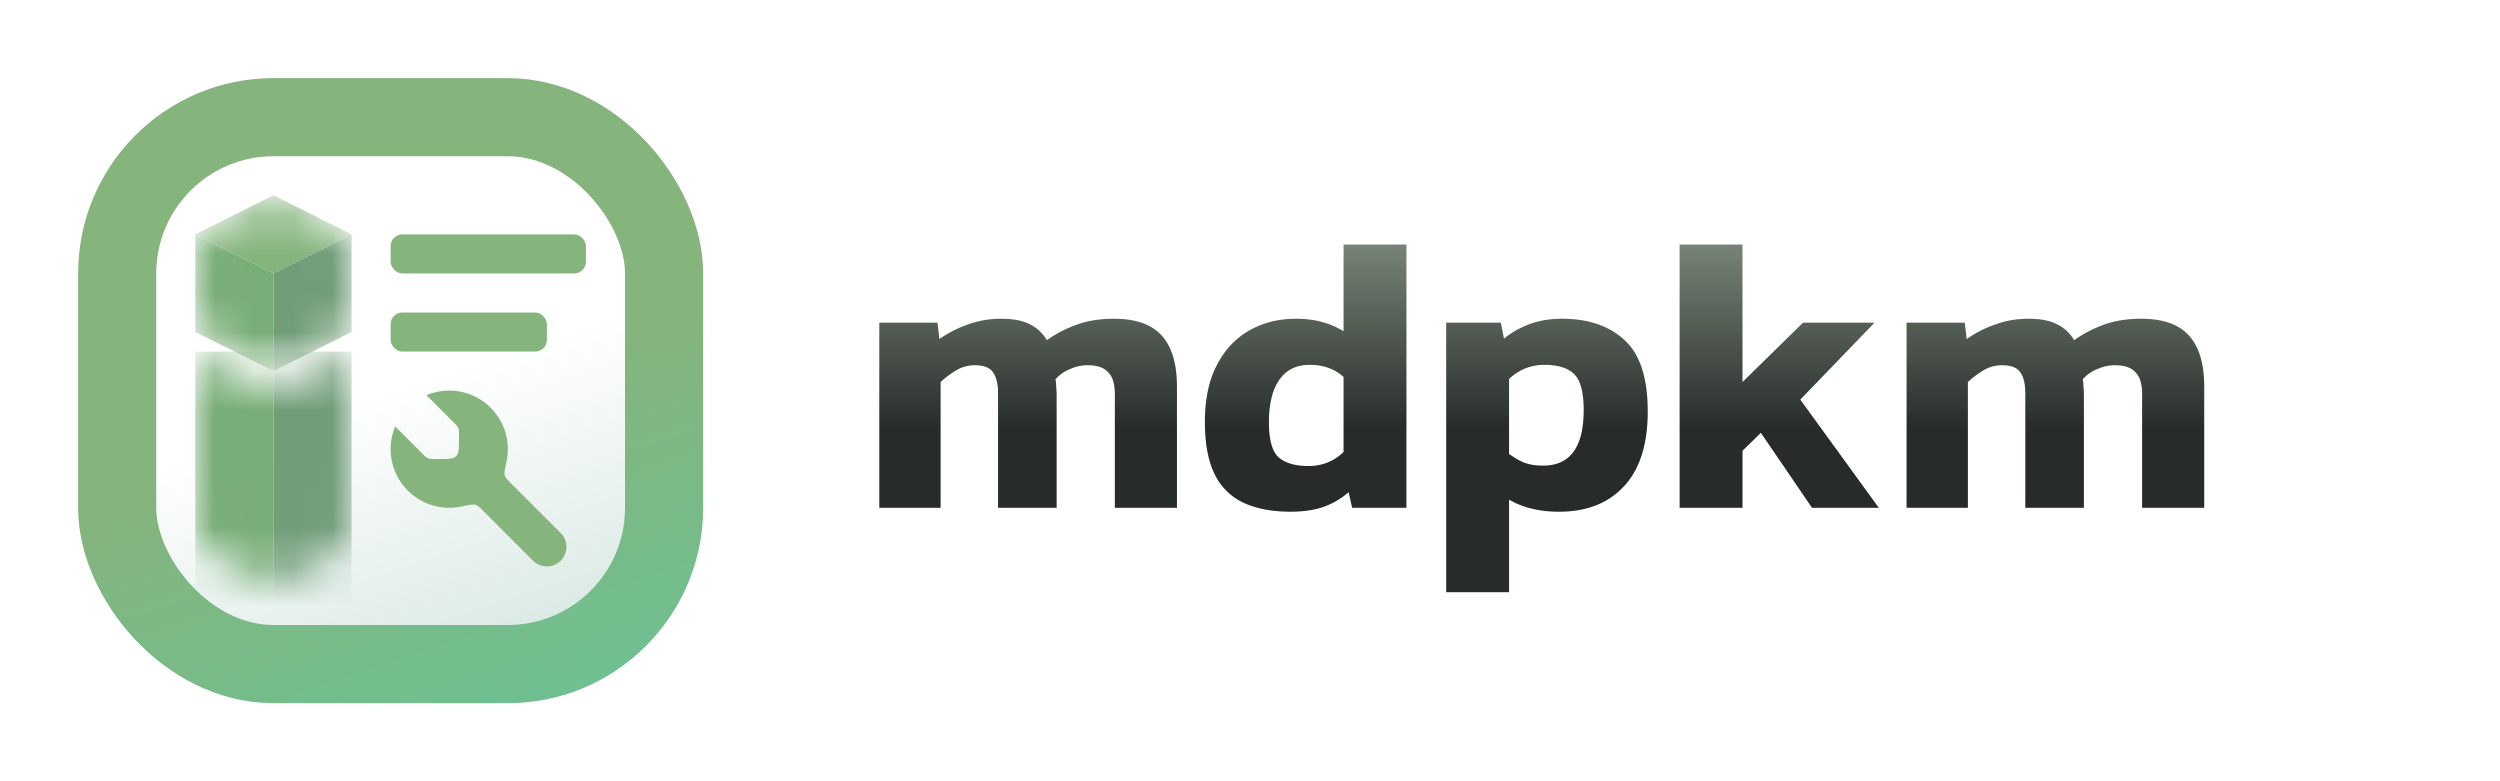 <svg width="64" height="20" fill="none" xmlns="http://www.w3.org/2000/svg"><g filter="url(#prefix__filter0_i_235_58)"><rect x="2" y="2" width="16" height="16" rx="5" fill="url(#prefix__paint0_linear_235_58)"/></g><rect x="3" y="3" width="14" height="14" rx="4" stroke="url(#prefix__paint1_linear_235_58)" stroke-width="2"/><mask id="prefix__a" style="mask-type:alpha" maskUnits="userSpaceOnUse" x="5" y="5" width="4" height="5"><path d="M5.553 8.776l1 .5c.22.11.329.165.447.165s.228-.055.447-.165l1-.5c.27-.134.404-.201.478-.322C9 8.333 9 8.183 9 7.882V6.618c0-.3 0-.451-.075-.572-.074-.12-.209-.188-.478-.322l-1-.5c-.22-.11-.329-.165-.447-.165s-.228.055-.447.165l-1 .5c-.27.134-.404.201-.478.322C5 6.167 5 6.317 5 6.618v1.264c0 .3 0 .451.075.572.074.12.209.188.478.322z" fill="#C4C4C4"/></mask><g mask="url(#prefix__a)"><path d="M7 9.5l-2-1V6l2 1v2.5z" fill="#77AD76"/><path d="M7 7L5 6l2-1 2 1-2 1z" fill="#85B47D"/><path d="M9 8.5l-2 1V7l2-1v2.5z" fill="#719D78"/></g><rect x="10" y="6" width="5" height="1" rx=".3" fill="#85B47D"/><rect x="10" y="8" width="4" height="1" rx=".3" fill="#85B47D"/><path fill-rule="evenodd" clip-rule="evenodd" d="M11.157 11.75h.093c.236 0 .354 0 .427-.073.073-.073.073-.191.073-.427v-.093c0-.102 0-.153-.019-.2-.02-.045-.055-.081-.127-.153l-.687-.687a1.5 1.5 0 012.05 1.695c-.042.2-.063.3-.045.36.018.061.073.116.182.225l1.25 1.25a.5.5 0 01-.708.707l-1.25-1.25c-.108-.11-.163-.164-.224-.182-.06-.018-.16.003-.36.045A1.503 1.503 0 0110 11.5c0-.207.042-.403.117-.583l.687.687a.532.532 0 00.154.127.532.532 0 00.2.019z" fill="#85B47D"/><mask id="prefix__b" style="mask-type:alpha" maskUnits="userSpaceOnUse" x="5" y="9" width="4" height="6"><path d="M6.553 9.776l-.83-.414c-.324-.162-.486-.243-.604-.17C5 9.265 5 9.446 5 9.809v3.573c0 .3 0 .451.075.572.074.12.209.188.478.322l1 .5c.22.11.329.165.447.165s.228-.055.447-.165l1-.5c.27-.134.404-.201.478-.322.075-.121.075-.271.075-.572V9.809c0-.363 0-.544-.119-.617-.118-.073-.28.008-.605.17l-.829.414c-.22.11-.329.165-.447.165s-.228-.055-.447-.165z" fill="#C4C4C4"/></mask><g mask="url(#prefix__b)"><path d="M7 16H5V9h2v7z" fill="#77AD76"/><path d="M7 9v7h2V9H7z" fill="#719D78"/></g><path d="M22.51 13V8.26H24l.05.42c.213-.153.453-.277.72-.37.267-.1.553-.15.86-.15.32 0 .57.05.75.15.18.093.32.227.42.4.22-.16.467-.29.74-.39.28-.107.607-.16.98-.16.553 0 .96.143 1.22.43.26.287.39.723.39 1.31V13h-1.59v-2.91c0-.26-.057-.447-.17-.56-.107-.12-.283-.18-.53-.18-.153 0-.303.033-.45.1a.98.98 0 00-.37.26c.013.073.02.143.02.21.007.067.01.147.01.24V13h-1.5v-2.93c0-.24-.043-.42-.13-.54-.08-.12-.237-.18-.47-.18a.909.909 0 00-.47.13c-.147.087-.28.187-.4.3V13h-1.57zm10.525.1c-.46 0-.853-.073-1.18-.22a1.54 1.54 0 01-.75-.72c-.173-.34-.26-.793-.26-1.36 0-.573.1-1.053.3-1.44.2-.393.474-.69.82-.89.354-.207.757-.31 1.21-.31.247 0 .467.027.66.08.2.053.387.133.56.24V6.26h1.61V13h-1.39l-.09-.4c-.193.167-.41.293-.65.38-.24.08-.52.12-.84.12zm.46-1.17c.354 0 .654-.12.9-.36V9.65c-.227-.207-.517-.31-.87-.31-.34 0-.6.13-.78.39-.173.253-.26.613-.26 1.08 0 .453.084.753.25.9.173.147.427.22.76.22zm3.527 3.23v-6.9h1.4l.08.41c.193-.16.41-.283.65-.37.24-.093.52-.14.84-.14.673 0 1.206.183 1.6.55.393.36.59.967.59 1.82 0 .847-.204 1.487-.61 1.92-.4.433-.954.65-1.66.65-.5 0-.927-.103-1.28-.31v2.37h-1.61zm2.48-3.24c.693 0 1.04-.473 1.04-1.42 0-.453-.08-.76-.24-.92-.16-.16-.417-.24-.77-.24-.34 0-.64.12-.9.36v1.92c.126.093.253.167.38.22.133.053.296.08.49.08zM42.998 13V6.26h1.61v3.52l1.55-1.52h1.83l-1.9 1.97 2.01 2.77h-1.71l-1.31-1.92-.47.46V13h-1.61zm5.81 0V8.26h1.49l.05.42c.214-.153.454-.277.72-.37.268-.1.554-.15.86-.15.32 0 .57.05.75.15.18.093.32.227.42.4.22-.16.468-.29.74-.39.28-.107.608-.16.98-.16.554 0 .96.143 1.22.43.26.287.39.723.39 1.31V13h-1.59v-2.91c0-.26-.056-.447-.17-.56-.106-.12-.282-.18-.53-.18-.152 0-.302.033-.45.1a.981.981 0 00-.37.26c.014.073.02.143.02.21.008.067.01.147.01.24V13h-1.5v-2.93c0-.24-.042-.42-.13-.54-.08-.12-.236-.18-.47-.18a.909.909 0 00-.47.13c-.146.087-.28.187-.4.3V13h-1.57z" fill="url(#prefix__paint2_linear_235_58)"/><defs><linearGradient id="prefix__paint0_linear_235_58" x1="13" y1="9" x2="16" y2="18" gradientUnits="userSpaceOnUse"><stop stop-color="#fff"/><stop offset="1" stop-color="#CEE2DC"/></linearGradient><linearGradient id="prefix__paint1_linear_235_58" x1="14" y1="9.429" x2="16.857" y2="18" gradientUnits="userSpaceOnUse"><stop stop-color="#85B47D"/><stop offset="1" stop-color="#6CC193"/></linearGradient><linearGradient id="prefix__paint2_linear_235_58" x1="39.5" y1="3" x2="39.5" y2="11" gradientUnits="userSpaceOnUse"><stop stop-color="#AFC0AC"/><stop offset="1" stop-color="#272C29"/></linearGradient><filter id="prefix__filter0_i_235_58" x="2" y="2" width="16" height="16" filterUnits="userSpaceOnUse" color-interpolation-filters="sRGB"><feFlood flood-opacity="0" result="BackgroundImageFix"/><feBlend in="SourceGraphic" in2="BackgroundImageFix" result="shape"/><feColorMatrix in="SourceAlpha" values="0 0 0 0 0 0 0 0 0 0 0 0 0 0 0 0 0 0 127 0" result="hardAlpha"/><feMorphology radius="1" in="SourceAlpha" result="effect1_innerShadow_235_58"/><feOffset/><feGaussianBlur stdDeviation="1"/><feComposite in2="hardAlpha" operator="arithmetic" k2="-1" k3="1"/><feColorMatrix values="0 0 0 0 0 0 0 0 0 0 0 0 0 0 0 0 0 0 0.25 0"/><feBlend in2="shape" result="effect1_innerShadow_235_58"/></filter></defs></svg>